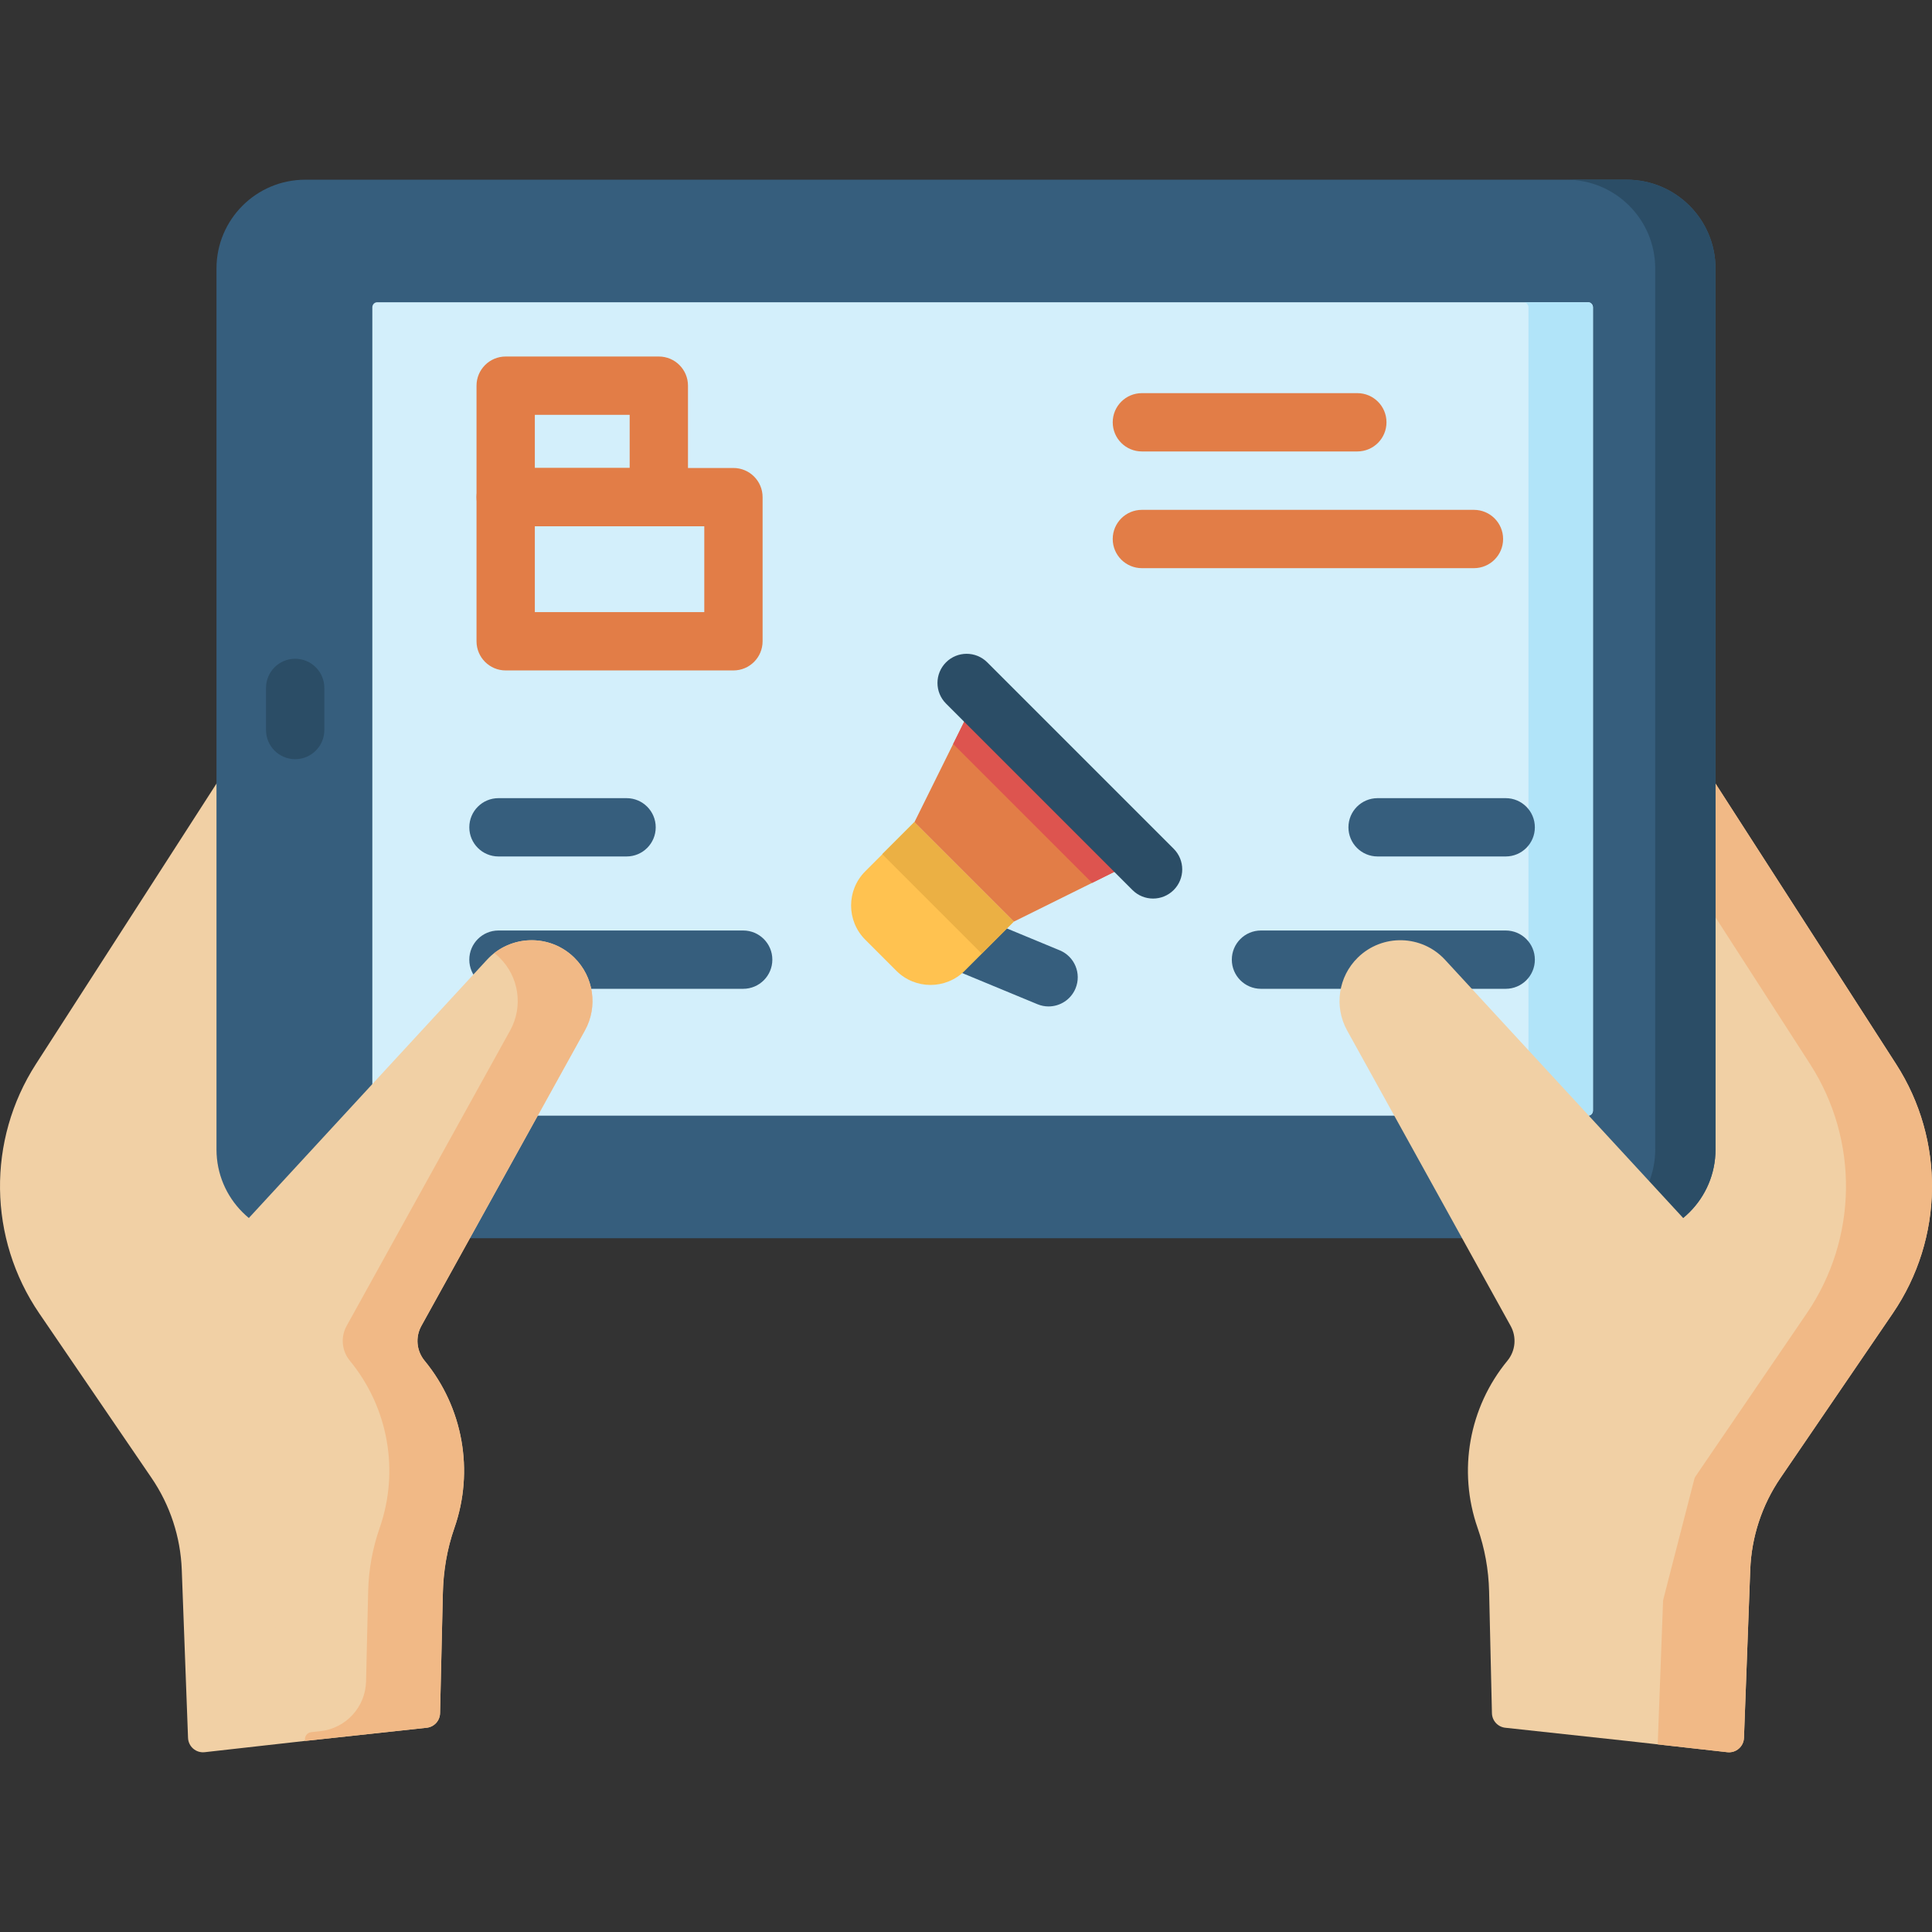 <svg id="Capa_1" enable-background="new 0 0 512 512" height="50px" viewBox="0 0 512 512" width="50px" xmlns="http://www.w3.org/2000/svg"><rect x="0" y="0" width="512" height="512" fill="#333333" stroke="none"/><g><path d="m49.831 460.557-1.662-44.558c-.325-8.703-3.101-17.138-8.01-24.332l-29.754-43.604c-13.55-19.857-13.892-45.897-.868-66.103l51.289-79.661 33.5 115.437-13.456 143.625-26.633 2.99c-2.292.257-4.32-1.489-4.406-3.794z" fill="#f1d0a5"/><path d="m462.169 460.557 1.662-44.558c.325-8.703 3.101-17.138 8.01-24.332l29.754-43.604c13.55-19.857 13.892-45.897.868-66.103l-48.727-75.693-36.062 111.469 13.455 143.625 26.633 2.99c2.293.257 4.321-1.489 4.407-3.794z" fill="#f1d0a5"/><path d="m502.464 281.96-48.727-75.693-6.598 25.22 32.533 50.473c13.024 20.206 12.682 46.246-.868 66.103l-29.754 43.604c-4.909 7.194-7.686 15.629-8.01 24.332l-1.726 46.28 18.451 2.071c2.293.257 4.32-1.489 4.406-3.794l1.662-44.558c.325-8.703 3.101-17.138 8.01-24.332l29.754-43.604c13.549-19.856 13.891-45.896.867-66.102z" fill="#f1b986"/><path d="m431.099 328.144h-350.198c-12.995 0-23.529-10.534-23.529-23.529v-233.462c0-12.995 10.534-23.529 23.529-23.529h350.199c12.995 0 23.529 10.534 23.529 23.529v233.461c0 12.996-10.535 23.53-23.53 23.53z" fill="#365e7d"/><path d="m431.099 47.624h-15.977c12.995 0 23.529 10.535 23.529 23.529v233.461c0 12.995-10.534 23.529-23.529 23.529h15.977c12.995 0 23.53-10.534 23.53-23.529v-233.461c0-12.994-10.535-23.529-23.53-23.529z" fill="#2b4d66"/><path d="m420.871 80.102h-320.92c-.705 0-1.28.607-1.28 1.353v212.858c0 .746.574 1.353 1.28 1.353h320.92c.706 0 1.28-.607 1.28-1.353v-212.858c0-.746-.574-1.353-1.28-1.353z" fill="#d3effb"/><path d="m420.871 80.102h-17.093c.706 0 1.281.607 1.281 1.353v212.858c0 .746-.574 1.353-1.281 1.353h17.093c.706 0 1.281-.607 1.281-1.353v-212.858c-.001-.746-.575-1.353-1.281-1.353z" fill="#b1e4f9"/><g><path d="m78.224 201.19c-4.268 0-7.726-3.459-7.726-7.726v-11.159c0-4.268 3.459-7.726 7.726-7.726 4.268 0 7.726 3.459 7.726 7.726v11.159c0 4.267-3.459 7.726-7.726 7.726z" fill="#2b4d66"/></g><g><g><g><path d="m166.047 226.972h-33.949c-4.268 0-7.726-3.459-7.726-7.726s3.459-7.726 7.726-7.726h33.949c4.268 0 7.726 3.459 7.726 7.726s-3.459 7.726-7.726 7.726z" fill="#365e7d"/></g><g><path d="m196.952 262.045h-64.854c-4.268 0-7.726-3.459-7.726-7.726s3.459-7.726 7.726-7.726h64.854c4.268 0 7.726 3.459 7.726 7.726s-3.458 7.726-7.726 7.726z" fill="#365e7d"/></g></g><g><g><path d="m399.026 226.972h-33.949c-4.268 0-7.726-3.459-7.726-7.726s3.459-7.726 7.726-7.726h33.949c4.268 0 7.726 3.459 7.726 7.726s-3.459 7.726-7.726 7.726z" fill="#365e7d"/></g><g><path d="m399.026 262.045h-64.854c-4.268 0-7.726-3.459-7.726-7.726s3.459-7.726 7.726-7.726h64.854c4.268 0 7.726 3.459 7.726 7.726s-3.459 7.726-7.726 7.726z" fill="#365e7d"/></g></g></g><path d="m116.621 454.021.752-32.329c.133-5.71 1.159-11.363 3.042-16.755 5.289-15.146 2.294-31.954-7.902-44.34-2.146-2.607-2.482-6.261-.846-9.216l43.331-78.288c3.514-6.349 2.352-14.263-2.838-19.335-6.498-6.349-16.956-6.077-23.115.602l-72.078 78.164 4.742 54.473 19.161 74.365 32.212-3.488c1.979-.216 3.493-1.863 3.539-3.853z" fill="#f1d0a5"/><path d="m154.997 273.092c3.514-6.349 2.352-14.263-2.838-19.334-5.855-5.721-14.914-6.048-21.157-1.175.465.364.918.753 1.35 1.175 5.19 5.071 6.352 12.986 2.838 19.334l-43.331 78.288c-1.635 2.955-1.3 6.609.847 9.216 10.196 12.387 13.191 29.194 7.902 44.341-1.883 5.392-2.909 11.046-3.042 16.755l-.555 23.88c-.159 6.825-5.35 12.475-12.137 13.21l-2.398.26c-1.13.122-1.888 1.218-1.605 2.319l32.212-3.488c1.979-.214 3.492-1.862 3.538-3.851l.729-31.359c.14-6.013 1.061-12.008 3.05-17.684 5.31-15.157 2.318-31.985-7.887-44.383-2.146-2.607-2.482-6.261-.847-9.216z" fill="#f1b986"/><path d="m395.379 454.021-.752-32.329c-.133-5.71-1.159-11.363-3.042-16.755-5.289-15.146-2.294-31.954 7.902-44.34 2.146-2.607 2.482-6.261.846-9.216l-43.331-78.288c-3.514-6.349-2.352-14.263 2.838-19.335 6.498-6.349 16.956-6.077 23.115.602l72.078 78.164-4.742 54.473-19.161 74.365-32.212-3.488c-1.979-.216-3.493-1.863-3.539-3.853z" fill="#f1d0a5"/><g><g><path d="m174.595 139.474h-40.585c-4.268 0-7.726-3.459-7.726-7.726v-29.539c0-4.268 3.459-7.726 7.726-7.726h40.586c4.268 0 7.726 3.459 7.726 7.726v29.539c-.001 4.268-3.459 7.726-7.727 7.726zm-32.859-15.452h25.133v-14.087h-25.133z" fill="#e27d47"/></g><g><path d="m194.369 177.673h-60.359c-4.268 0-7.726-3.459-7.726-7.726v-38.198c0-4.268 3.459-7.726 7.726-7.726h60.359c4.268 0 7.726 3.459 7.726 7.726v38.198c0 4.267-3.459 7.726-7.726 7.726zm-52.633-15.453h44.906v-22.745h-44.906z" fill="#e27d47"/></g></g><g><path d="m277.883 266.717c-.985 0-1.986-.189-2.954-.59l-34.95-14.474c-3.942-1.633-5.814-6.153-4.182-10.096 1.633-3.941 6.149-5.815 10.096-4.182l34.95 14.474c3.942 1.633 5.814 6.153 4.182 10.096-1.233 2.975-4.11 4.772-7.142 4.772z" fill="#365e7d"/></g><path d="m268.696 244.232-13.037 13.037c-5.003 5.003-13.114 5.003-18.117 0l-8.243-8.243c-5.003-5.003-5.003-13.114 0-18.117l13.037-13.037z" fill="#ffc250"/><path d="m245.281 216.653h11.992v37.278h-11.992z" fill="#ebb044" transform="matrix(.707 -.707 .707 .707 -92.779 246.595)"/><path d="m268.696 244.232 33.914-16.797-43.476-43.477-16.797 33.915z" fill="#e27d47"/><path d="m252.596 197.159 36.814 36.814 13.2-6.538-43.476-43.477z" fill="#dd544f"/><g><path d="m305.577 238.127c-1.977 0-3.955-.755-5.464-2.263l-49.409-49.409c-3.017-3.018-3.017-7.909 0-10.928 3.018-3.016 7.909-3.016 10.928 0l49.409 49.409c3.017 3.018 3.017 7.909 0 10.928-1.509 1.509-3.487 2.263-5.464 2.263z" fill="#2b4d66"/></g><g><path d="m359.707 119.639h-57.097c-4.268 0-7.726-3.459-7.726-7.726 0-4.268 3.459-7.726 7.726-7.726h57.097c4.268 0 7.726 3.459 7.726 7.726 0 4.268-3.459 7.726-7.726 7.726z" fill="#e27d47"/></g><g><path d="m390.612 150.569h-88.002c-4.268 0-7.726-3.459-7.726-7.726 0-4.268 3.459-7.726 7.726-7.726h88.002c4.268 0 7.726 3.459 7.726 7.726.001 4.267-3.458 7.726-7.726 7.726z" fill="#e27d47"/></g></g></svg>